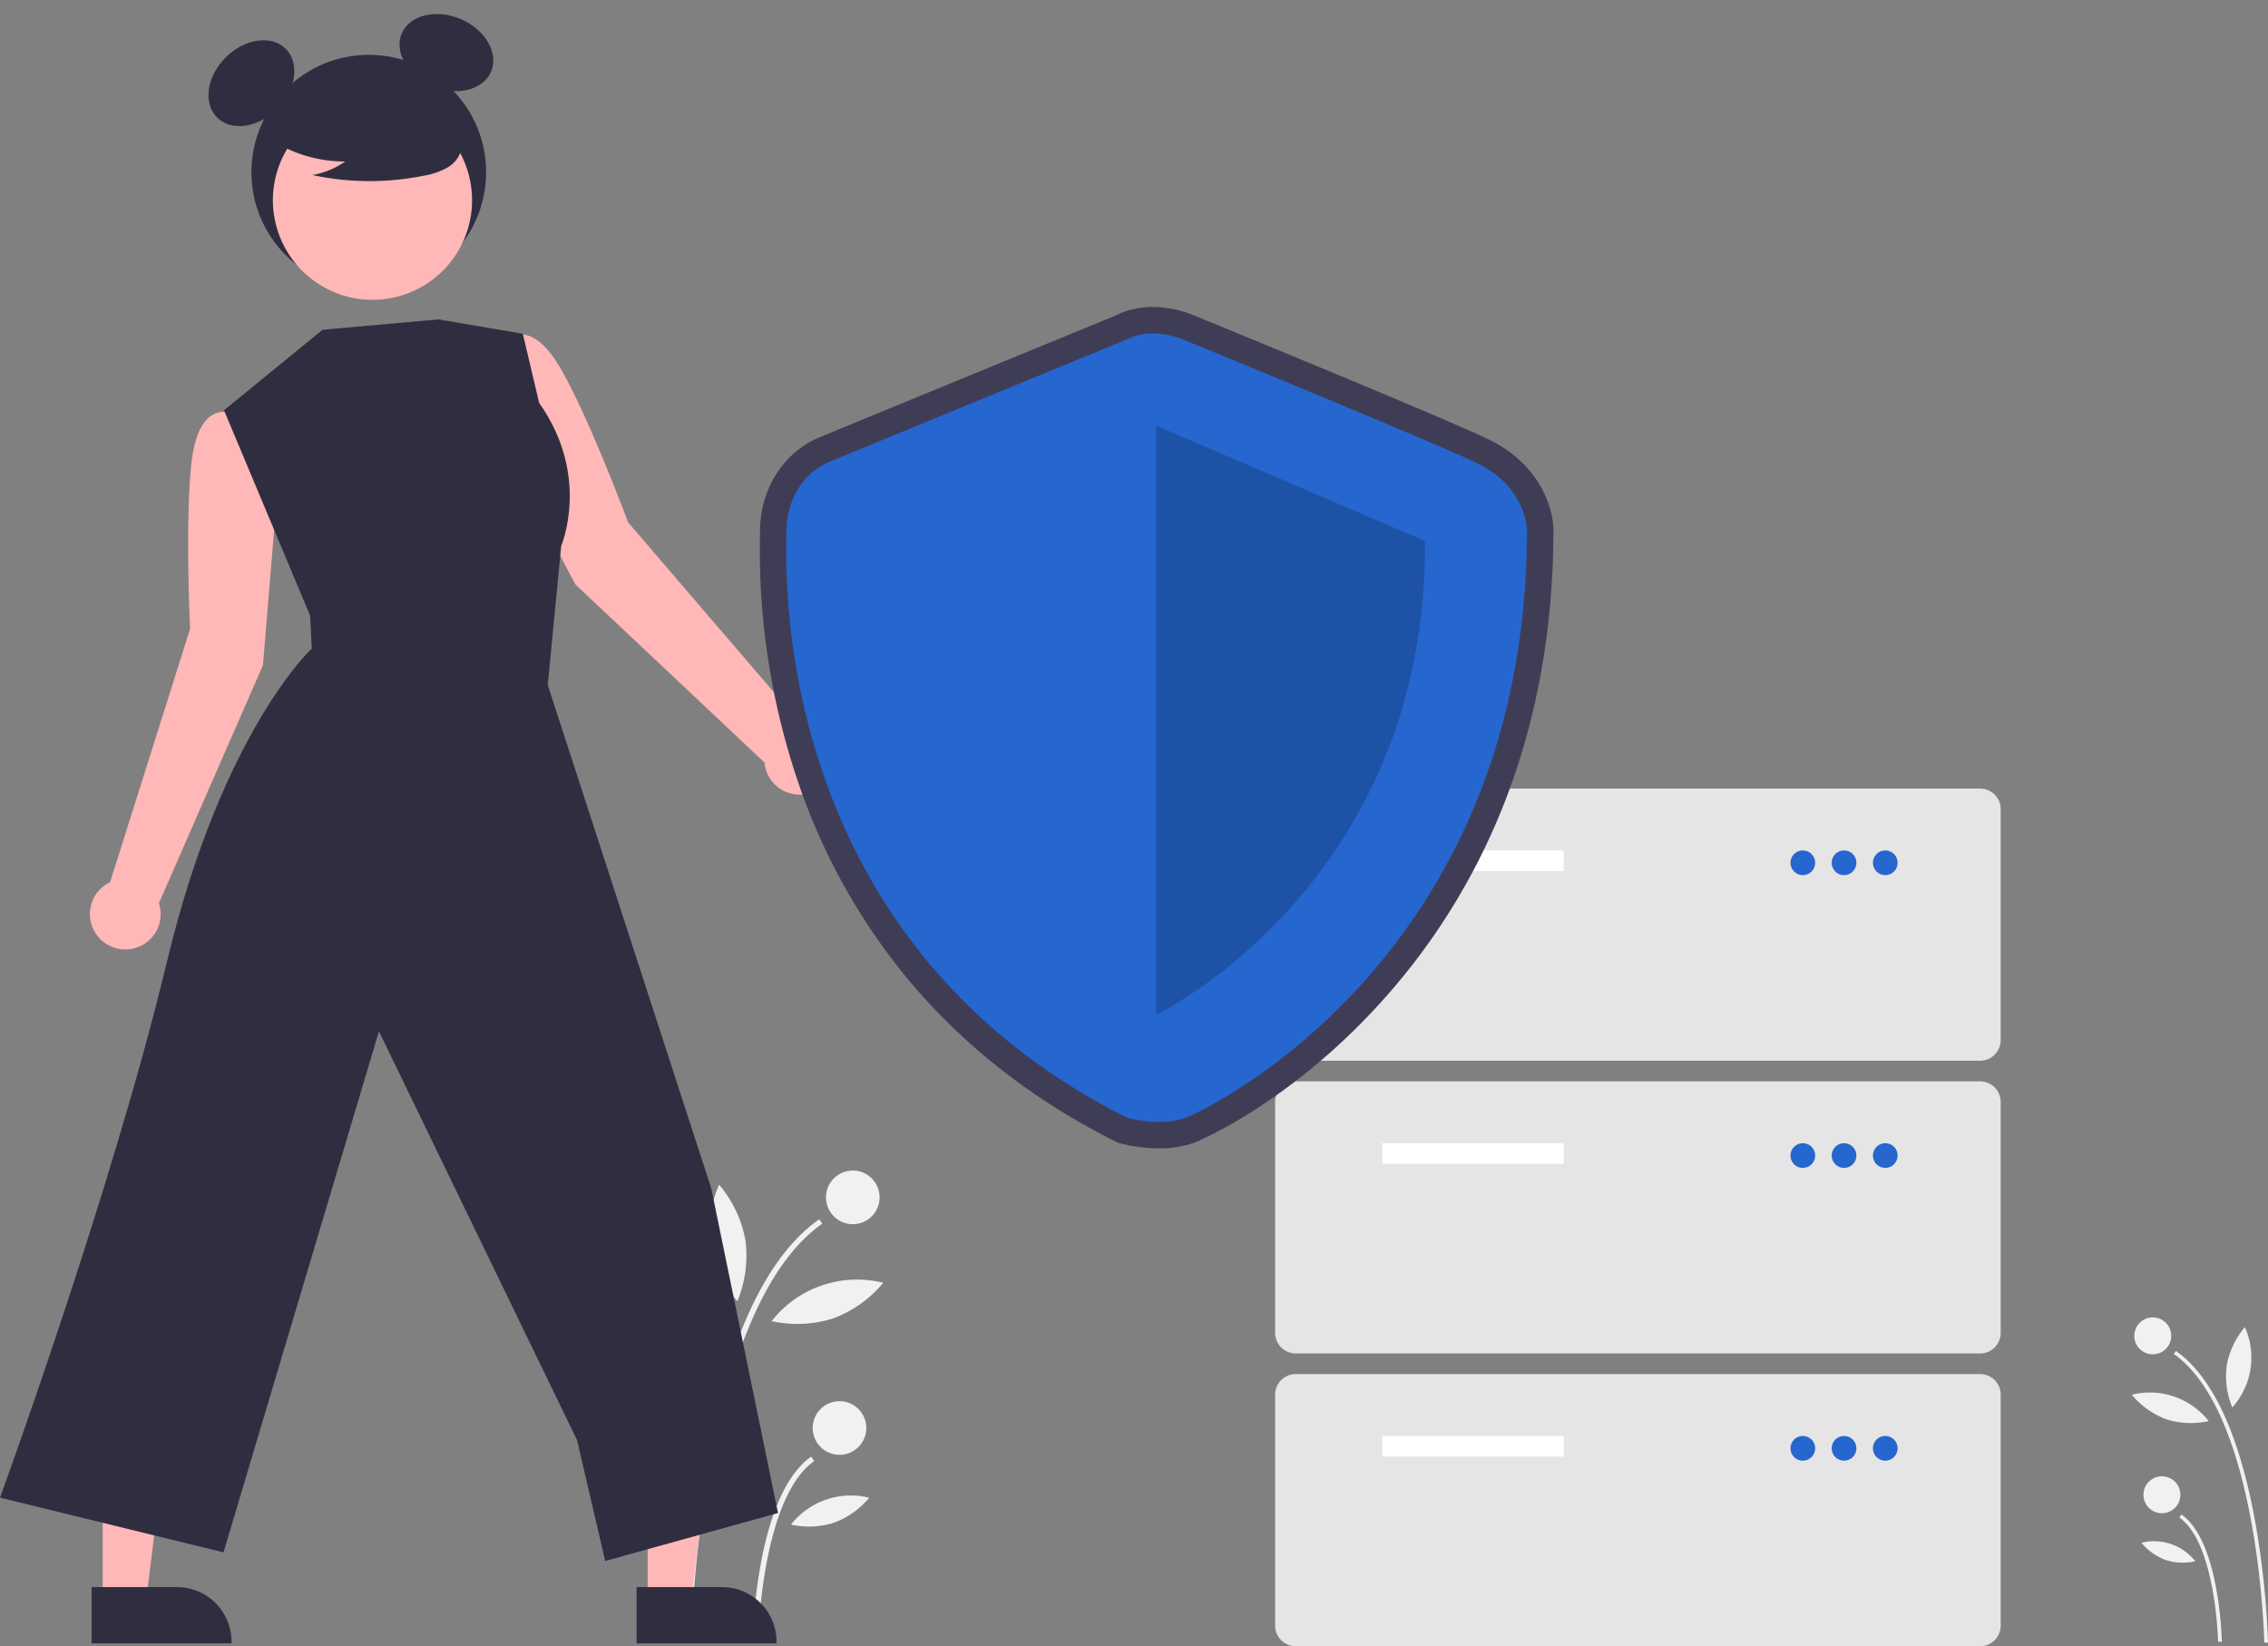 <svg xmlns="http://www.w3.org/2000/svg" width="751.884" height="545.645" viewBox="0 0 751.884 545.645">
  <rect x="0" y="0" width="751.884" height="545.645" fill="#808080" stroke="none"/>
  <g id="undraw_secure-server_lz9x" transform="translate(-52.978 4.645)">
    <path id="Path_3225" data-name="Path 3225" d="M990.637,719.305l1.225-.024a284.1,284.1,0,0,0-4.348-40.6c-5.3-28.713-14.1-47.57-26.179-56.047l-.7,1C988.837,643.441,990.623,718.548,990.637,719.305Z" transform="translate(-187 -179.5)" fill="#f1f1f1"/>
    <path id="Path_3226" data-name="Path 3226" d="M975.326,719.012l1.225-.024c-.026-1.357-.792-33.326-13.378-42.163l-.7,1C974.548,686.308,975.32,718.686,975.326,719.012Z" transform="translate(-187 -179.5)" fill="#f1f1f1"/>
    <circle id="Ellipse_64" data-name="Ellipse 64" cx="6.125" cy="6.125" r="6.125" transform="translate(760.539 432)" fill="#f1f1f1"/>
    <circle id="Ellipse_65" data-name="Ellipse 65" cx="6.125" cy="6.125" r="6.125" transform="translate(763.572 484.672)" fill="#f1f1f1"/>
    <path id="Path_3227" data-name="Path 3227" d="M978.181,627.421a27.206,27.206,0,0,0,1.849,13.928,24.793,24.793,0,0,0,4.168-26.624,27.206,27.206,0,0,0-6.017,12.7Z" transform="translate(-187 -179.5)" fill="#f1f1f1"/>
    <path id="Path_3228" data-name="Path 3228" d="M958.161,645.276a27.2,27.2,0,0,0,14.037.606,24.793,24.793,0,0,0-25.49-8.744,27.2,27.2,0,0,0,11.454,8.137Z" transform="translate(-187 -179.5)" fill="#f1f1f1"/>
    <path id="Path_3229" data-name="Path 3229" d="M957.935,691.922a19.069,19.069,0,0,0,9.839.425,17.378,17.378,0,0,0-17.867-6.128,19.068,19.068,0,0,0,8.028,5.7Z" transform="translate(-187 -179.5)" fill="#f1f1f1"/>
    <path id="Path_3230" data-name="Path 3230" d="M469.026,719.305l-1.778-.035a412.324,412.324,0,0,1,6.311-58.927c7.688-41.675,20.472-69.046,38-81.351l1.021,1.455C471.639,609.191,469.047,718.207,469.026,719.305Z" transform="translate(-187 -179.5)" fill="#f1f1f1"/>
    <path id="Path_3231" data-name="Path 3231" d="M491.25,718.88l-1.778-.035c.038-1.969,1.149-48.372,19.417-61.2l1.021,1.455C492.379,671.41,491.259,718.407,491.25,718.88Z" transform="translate(-187 -179.5)" fill="#f1f1f1"/>
    <circle id="Ellipse_66" data-name="Ellipse 66" cx="8.89" cy="8.89" r="8.89" transform="translate(326.802 383.33)" fill="#f1f1f1"/>
    <circle id="Ellipse_67" data-name="Ellipse 67" cx="8.89" cy="8.89" r="8.89" transform="translate(322.4 459.781)" fill="#f1f1f1"/>
    <path id="Path_3232" data-name="Path 3232" d="M487.106,585.938a39.487,39.487,0,0,1-2.684,20.216,35.986,35.986,0,0,1-6.05-38.644,39.487,39.487,0,0,1,8.734,18.428Z" transform="translate(-187 -179.5)" fill="#f1f1f1"/>
    <path id="Path_3233" data-name="Path 3233" d="M516.164,611.855a39.486,39.486,0,0,1-20.374.88,35.986,35.986,0,0,1,37-12.691A39.487,39.487,0,0,1,516.164,611.855Z" transform="translate(-187 -179.5)" fill="#f1f1f1"/>
    <path id="Path_3234" data-name="Path 3234" d="M516.492,679.559a27.678,27.678,0,0,1-14.28.617,25.223,25.223,0,0,1,25.933-8.9,27.677,27.677,0,0,1-11.652,8.279Z" transform="translate(-187 -179.5)" fill="#f1f1f1"/>
    <path id="Path_3235" data-name="Path 3235" d="M331.679,340.734,327.4,314.566l-12.077-3.019s-9.586-2.952-11.826,16.355-.5,55.356-.5,55.356l-26.517,83.971a11.729,11.729,0,1,0,16.194,6.985l34.478-78.878Z" transform="translate(-187 -179.5)" fill="#ffb7b7"/>
    <path id="Path_3236" data-name="Path 3236" d="M405.122,320.141l-6.341-25.746,9.922-7.519s7.656-6.479,17.3,10.4,22.2,50.713,22.2,50.713L505.557,414.8a11.729,11.729,0,1,1-12.151,12.782l-62.68-59.006Z" transform="translate(-187 -179.5)" fill="#ffb7b7"/>
    <path id="Path_3237" data-name="Path 3237" d="M267.689,526.093h14.383l6.843-55.478H267.686Z" fill="#ffb7b7"/>
    <path id="Path_3238" data-name="Path 3238" d="M451.02,700.9h28.327a18.052,18.052,0,0,1,18.051,18.05v.588l-46.378,0Z" transform="translate(-187 -179.5)" fill="#2f2e41"/>
    <path id="Path_3239" data-name="Path 3239" d="M87.016,526.093H101.4l6.843-55.478H87.013Z" fill="#ffb7b7"/>
    <path id="Path_3240" data-name="Path 3240" d="M270.347,700.9h28.327a18.052,18.052,0,0,1,18.051,18.05v.588l-46.378,0Z" transform="translate(-187 -179.5)" fill="#2f2e41"/>
    <circle id="Ellipse_68" data-name="Ellipse 68" cx="38.902" cy="38.902" r="38.902" transform="translate(136.328 13.529)" fill="#2f2e41"/>
    <ellipse id="Ellipse_69" data-name="Ellipse 69" cx="16.097" cy="12.073" rx="16.097" ry="12.073" transform="translate(116.411 25.765) rotate(-45)" fill="#2f2e41"/>
    <ellipse id="Ellipse_70" data-name="Ellipse 70" cx="12.073" cy="16.097" rx="12.073" ry="16.097" transform="translate(181.428 17.56) rotate(-66.869)" fill="#2f2e41"/>
    <circle id="Ellipse_71" data-name="Ellipse 71" cx="33.016" cy="33.016" r="33.016" transform="translate(131.657 74.853) rotate(-61.337)" fill="#ffb7b7"/>
    <path id="Path_3241" data-name="Path 3241" d="M328.772,220.451a44.9,44.9,0,0,0,25.662,7.931,27.517,27.517,0,0,1-10.906,4.487,90.545,90.545,0,0,0,36.985.208,23.936,23.936,0,0,0,7.742-2.659,9.8,9.8,0,0,0,4.779-6.391c.811-4.636-2.8-8.847-6.554-11.685a48.348,48.348,0,0,0-40.628-8.119c-4.538,1.173-9.085,3.155-12.033,6.8s-3.821,9.264-1.012,13.017Z" transform="translate(-187 -179.5)" fill="#2f2e41"/>
    <path id="Path_3242" data-name="Path 3242" d="M346.918,284.151,314.24,310.838l28.552,68.079.545,10.893s-29.64,27.328-47.979,103.668-55.38,177.778-55.38,177.778l74.1,18.128L365.6,516.694l65.677,135.48,9.343,40.072,57.28-15.9L475.792,568.808l-54.22-166.923,4.452-46.114s9.922-23.017-7.315-47.386l-5.406-22.9-27.987-4.77Z" transform="translate(-187 -179.5)" fill="#2f2e41"/>
    <path id="Path_3243" data-name="Path 3243" d="M896.415,526.429H669.543a6.841,6.841,0,0,1-6.833-6.833V443.061a6.841,6.841,0,0,1,6.833-6.833H896.415a6.841,6.841,0,0,1,6.833,6.833V519.6a6.841,6.841,0,0,1-6.833,6.834Z" transform="translate(-187 -179.5)" fill="#e5e5e5"/>
    <rect id="Rectangle_2203" data-name="Rectangle 2203" width="60.135" height="6.833" transform="translate(511.244 277.228)" fill="#fff"/>
    <circle id="Ellipse_72" data-name="Ellipse 72" cx="4.1" cy="4.1" r="4.1" transform="translate(646.547 277.228)" fill="#2666cf"/>
    <circle id="Ellipse_73" data-name="Ellipse 73" cx="4.1" cy="4.1" r="4.1" transform="translate(660.214 277.228)" fill="#2666cf"/>
    <circle id="Ellipse_74" data-name="Ellipse 74" cx="4.1" cy="4.1" r="4.1" transform="translate(673.88 277.228)" fill="#2666cf"/>
    <path id="Path_3244" data-name="Path 3244" d="M896.415,623.465H669.543a6.841,6.841,0,0,1-6.833-6.833V540.1a6.841,6.841,0,0,1,6.833-6.833H896.415a6.841,6.841,0,0,1,6.833,6.834v76.535a6.841,6.841,0,0,1-6.833,6.834Z" transform="translate(-187 -179.5)" fill="#e5e5e5"/>
    <rect id="Rectangle_2204" data-name="Rectangle 2204" width="60.135" height="6.833" transform="translate(511.244 374.263)" fill="#fff"/>
    <circle id="Ellipse_75" data-name="Ellipse 75" cx="4.1" cy="4.1" r="4.1" transform="translate(646.547 374.263)" fill="#2666cf"/>
    <circle id="Ellipse_76" data-name="Ellipse 76" cx="4.1" cy="4.1" r="4.1" transform="translate(660.214 374.263)" fill="#2666cf"/>
    <circle id="Ellipse_77" data-name="Ellipse 77" cx="4.1" cy="4.1" r="4.1" transform="translate(673.88 374.263)" fill="#2666cf"/>
    <path id="Path_3245" data-name="Path 3245" d="M896.415,720.5H669.543a6.841,6.841,0,0,1-6.833-6.833V637.131a6.841,6.841,0,0,1,6.833-6.833H896.415a6.841,6.841,0,0,1,6.833,6.834v76.535a6.841,6.841,0,0,1-6.833,6.834Z" transform="translate(-187 -179.5)" fill="#e5e5e5"/>
    <rect id="Rectangle_2205" data-name="Rectangle 2205" width="60.135" height="6.833" transform="translate(511.244 471.299)" fill="#fff"/>
    <circle id="Ellipse_78" data-name="Ellipse 78" cx="4.1" cy="4.1" r="4.1" transform="translate(646.547 471.299)" fill="#2666cf"/>
    <circle id="Ellipse_79" data-name="Ellipse 79" cx="4.1" cy="4.1" r="4.1" transform="translate(660.214 471.299)" fill="#2666cf"/>
    <circle id="Ellipse_80" data-name="Ellipse 80" cx="4.1" cy="4.1" r="4.1" transform="translate(673.88 471.299)" fill="#2666cf"/>
    <path id="Path_3246" data-name="Path 3246" d="M624.17,555.475a51.657,51.657,0,0,1-12.806-1.657l-.824-.228-.765-.383c-27.647-13.862-50.972-32.172-69.326-54.421a206.016,206.016,0,0,1-35-62.156,239.23,239.23,0,0,1-13.528-84.274c.012-.6.022-1.067.022-1.387,0-13.939,7.737-26.17,19.712-31.159,9.165-3.819,92.375-38,98.387-40.466,11.323-5.673,23.4-.938,25.335-.11,4.336,1.773,81.259,33.235,97.881,41.15,17.132,8.158,21.7,22.813,21.7,30.187,0,33.382-5.781,64.579-17.183,92.727a214.709,214.709,0,0,1-38.585,62.184c-31.5,35.447-63,48.012-63.308,48.123A34.426,34.426,0,0,1,624.17,555.475Zm-7.409-18.353c2.732.612,9.02,1.531,13.119.036,5.207-1.9,31.578-15.574,56.22-43.3,34.047-38.315,51.323-86.48,51.348-143.157-.061-1.148-.876-9.338-11.722-14.5-16.3-7.762-96.255-40.456-97.061-40.785l-.221-.094c-1.676-.7-7.008-2.181-10.684-.255l-.736.343c-.891.366-89.22,36.644-98.64,40.57-6.59,2.746-8.938,9.548-8.938,15,0,.4-.01.978-.025,1.726C508.669,391.478,517.643,486.905,616.76,537.122Z" transform="translate(-187 -179.5)" fill="#3f3d56"/>
    <path id="Path_3247" data-name="Path 3247" d="M613.7,287.3s-89.131,36.608-98.681,40.587-14.325,13.529-14.325,23.079S493.53,485.132,613.7,545.382c0,0,10.906,3.018,19.181,0S746.2,491.432,746.2,350.572c0,0,0-14.325-16.712-22.283S631.977,287.3,631.977,287.3,622.054,282.928,613.7,287.3Z" transform="translate(-187 -179.5)" fill="#2666cf"/>
    <path id="Path_3248" data-name="Path 3248" d="M623.248,315.954V511.243s89.927-43.287,89.131-157.089Z" transform="translate(-187 -179.5)" opacity="0.2"/>
  </g>
</svg>
